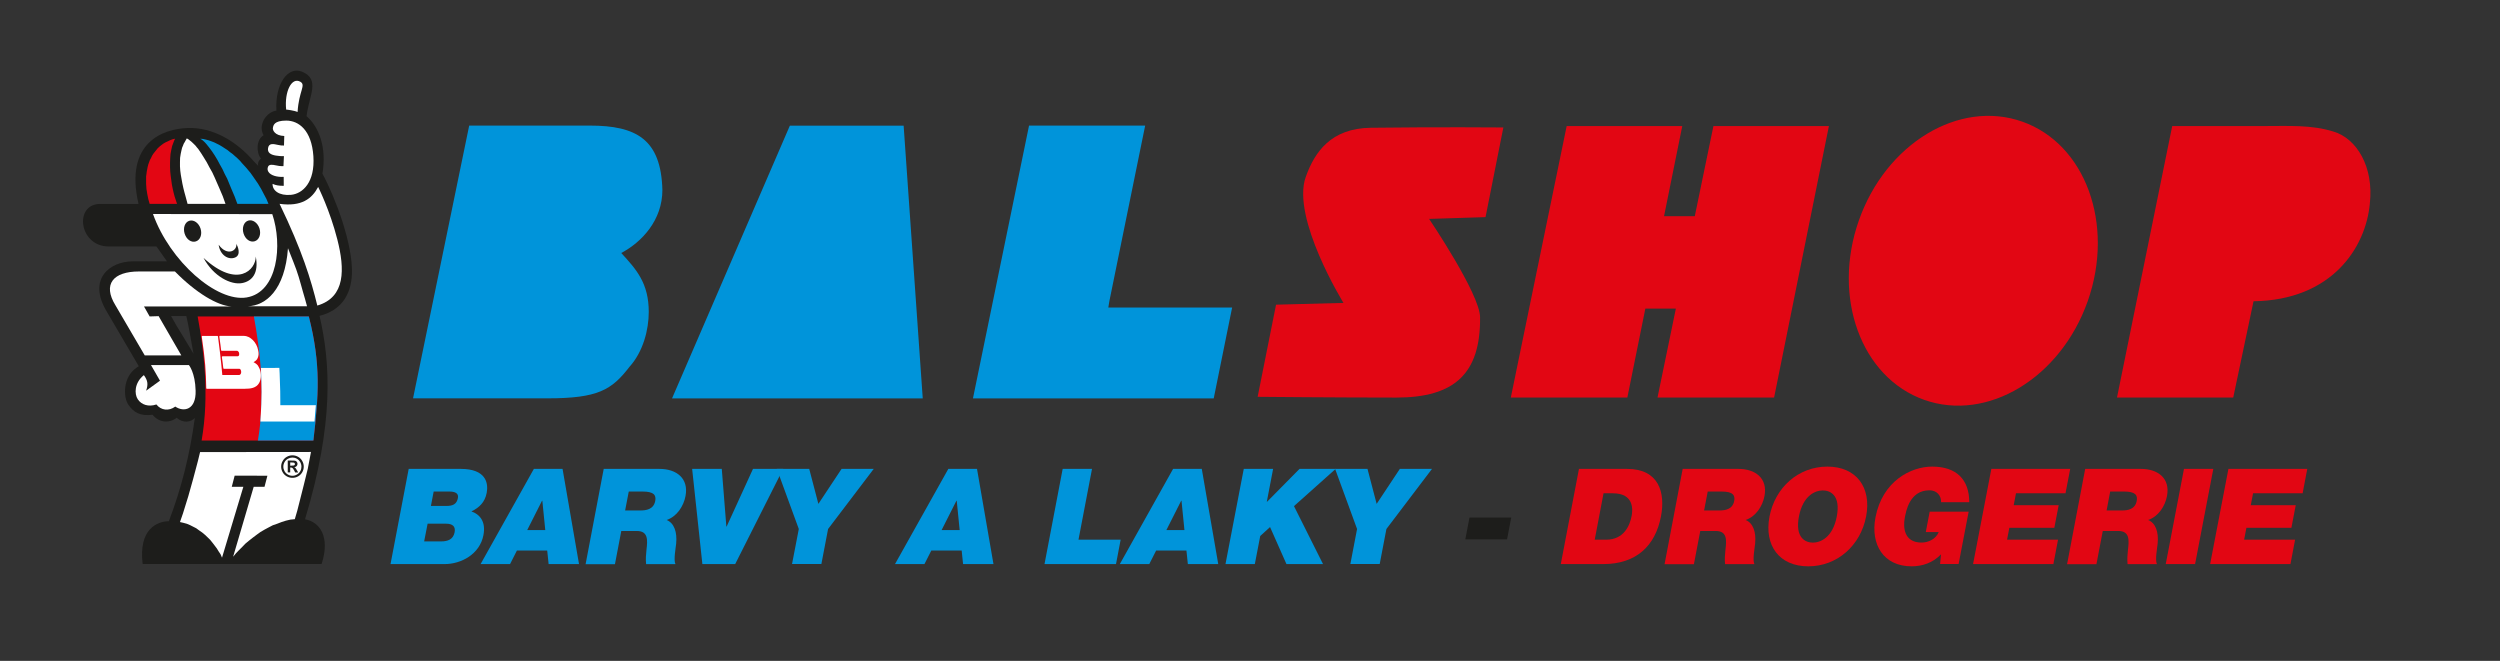<?xml version="1.0" encoding="utf-8"?>
<!-- Generator: Adobe Illustrator 27.0.0, SVG Export Plug-In . SVG Version: 6.00 Build 0)  -->
<svg version="1.1" id="Vrstva_1" xmlns="http://www.w3.org/2000/svg" xmlns:xlink="http://www.w3.org/1999/xlink" x="0px" y="0px"
	 viewBox="0 0 4252 1124" style="enable-background:new 0 0 4252 1124;" xml:space="preserve">
<rect x="0" y="0" width="4252" height="1124" fill="#333333" stroke="none"/>
<style type="text/css">
	.st0{fill-rule:evenodd;clip-rule:evenodd;fill:#0094DA;}
	.st1{fill:#E20613;}
	.st2{fill:#0094DA;}
	.st3{fill:#1D1D1B;}
	.st4{fill-rule:evenodd;clip-rule:evenodd;fill:#1D1D1B;}
	.st5{fill-rule:evenodd;clip-rule:evenodd;fill:#E30613;}
	.st6{fill-rule:evenodd;clip-rule:evenodd;fill:#0095DB;}
	.st7{fill-rule:evenodd;clip-rule:evenodd;fill:#FFFFFF;}
	.st8{fill:#FFFFFF;}
</style>
<g>
	<g>
		<path class="st0" d="M1143,677.6c139.8,0,286.6,0,426.4,0l-32.5-463.9h-193.5L1143,677.6z"/>
		<path class="st0" d="M1126.6,323.1c-2.3-86.2-44.3-109.5-123.6-109.5H798l-95.5,463.9h228.3c86.3,0,109.5-14.2,139.9-53.7
			c23.2-25.7,32.7-63,32.7-93.2c0-49-21-72.3-46.8-100.3C1091.6,411.8,1126.6,374.5,1126.6,323.1L1126.6,323.1L1126.6,323.1z"/>
		<polygon class="st0" points="1886.9,511.8 1947.7,213.6 1750.2,213.6 1654.8,677.6 2064.3,677.6 2095.6,523.1 1885,523.1 		"/>
		<path class="st1" d="M2331.5,217.3c-67.7,0.9-95.5,41-110.7,83.7c-24.8,69.9,64.2,214.2,64.2,214.2l-114.7,3L2139,674.9
			c0,0,136.7,1.3,235.9,1.3c99.1,0,143.4-41,142.4-136.7c-0.4-39.7-86.7-167.2-86.7-167.2l96-3l30.3-152.5
			C2556.9,216.7,2440.1,215.9,2331.5,217.3z"/>
		<path class="st1" d="M3439.5,206.9c-107.4-38-231.9,37.2-277.9,167.9c-46.1,130.7,3.8,267.3,111.2,305.3
			c107.4,38,231.9-37.2,278-167.9C3596.9,381.5,3547,244.8,3439.5,206.9z"/>
		<path class="st1" d="M3968.5,223.7c-37.4-11.6-74.5-9.3-118.6-9.3h-155.4l-93.9,461.7c132.3,0,63,0,197.7,0l34.5-163.7
			c133.6-2,190.9-91.5,197.8-165.9C4037.7,284,4008.3,235.3,3968.5,223.7z"/>
		<polygon class="st1" points="2882.5,367.7 2830.2,367.7 2861.2,214.4 2664.6,214.4 2569.6,676.1 2767.8,676.1 2798.4,524.9 
			2850.3,524.9 2819.1,676.1 3017.4,676.1 3110.6,214.4 2914.2,214.4 		"/>
	</g>
	<g>
		<path class="st2" d="M695.1,797.5h88.7c42.7,0,47.1,24,44,40.6c-3.1,16.3-12.7,25.2-26,31.7c13.6,4.8,25,16.6,20.4,40.4
			c-6.2,32.4-37.8,49.2-66.1,49.2h-91.9L695.1,797.5z M721.4,920.8h29.3c10.2,0,20.1-3,22.5-15.4c1.9-9.8-3.1-14.7-14.6-14.7h-31.3
			L721.4,920.8z M732.9,860.5h26.3c10.7,0,17.5-2.7,19.6-13.4c1.6-8.2-4.7-11.1-14.9-11.1h-26.3L732.9,860.5z"/>
		<path class="st2" d="M908,797.5h48.8l28,161.9h-51.7l-2.4-23.1h-51.5l-11.7,23.1h-50.1L908,797.5z M927.4,901.5l-5-49.9h-0.5
			l-25.2,49.9H927.4z"/>
		<path class="st2" d="M1026.8,797.5h95.1c28.1,0,49.9,15.7,44,46.3c-3.2,16.8-14.3,34.5-32,40.6c12.6,5.2,18.1,20.2,16.1,40.4
			c-0.8,7.7-4.6,27.7-1.2,34.7h-49.9c-0.9-8.2-0.2-16.6,0.7-24.9c1.8-15.4,3.3-31.5-16.4-31.5h-26.5l-10.8,56.5h-49.9L1026.8,797.5z
			 M1063.2,868.2h26.1c9.3,0,22.3-1.6,25.1-16.1c2-10.2-2.6-16.1-21.6-16.1h-23.4L1063.2,868.2z"/>
		<path class="st2" d="M1250.4,959.4h-55.8l-17.4-161.9h50.4l7.8,98.2h0.4l44.9-98.2h51.3L1250.4,959.4z"/>
		<path class="st2" d="M1358.6,899.7l-37.4-102.3h55.1l15.6,59.6l39.5-59.6h54.7l-77.7,102.3l-11.4,59.6h-49.9L1358.6,899.7z"/>
		<path class="st2" d="M1612.9,797.5h48.8l28,161.9h-51.7l-2.4-23.1H1584l-11.7,23.1h-50.1L1612.9,797.5z M1632.2,901.5l-5-49.9
			h-0.5l-25.2,49.9H1632.2z"/>
		<path class="st2" d="M1807.4,797.5h49.9l-23,120.4h71.7l-7.9,41.5h-121.6L1807.4,797.5z"/>
		<path class="st2" d="M1995.2,797.5h48.8l28,161.9h-51.7l-2.4-23.1h-51.5l-11.7,23.1h-50.1L1995.2,797.5z M2014.5,901.5l-5-49.9
			h-0.5l-25.2,49.9H2014.5z"/>
		<path class="st2" d="M2115.4,797.5h49.9l-10.7,55.8h0.5l55.1-55.8h61.5l-70.9,63.3l49.4,98.6h-62.2l-27.9-63l-16.7,15.2l-9.2,47.8
			h-49.9L2115.4,797.5z"/>
		<path class="st2" d="M2308.1,899.7l-37.4-102.3h55.1l15.6,59.6l39.5-59.6h54.7L2358,899.7l-11.4,59.6h-49.9L2308.1,899.7z"/>
		<path class="st3" d="M2499.3,880.2h71l-7.1,37.2h-71L2499.3,880.2z"/>
		<path class="st1" d="M2685.5,797.5h81.9c53.8,0,65.4,39.9,57.6,80.7c-9.5,49.9-41.8,81.2-98.3,81.2h-72.1L2685.5,797.5z
			 M2712.3,917.9h19.5c30.9,0,40.4-25.2,43.3-40.4c2-10.2,4.4-38.5-31.9-38.5h-15.9L2712.3,917.9z"/>
		<path class="st1" d="M2861.9,797.5h95.1c28.1,0,49.9,15.7,44,46.3c-3.2,16.8-14.3,34.5-32,40.6c12.6,5.2,18.1,20.2,16.1,40.4
			c-0.8,7.7-4.6,27.7-1.2,34.7h-49.9c-0.9-8.2-0.2-16.6,0.7-24.9c1.8-15.4,3.3-31.5-16.4-31.5h-26.5l-10.8,56.5h-49.9L2861.9,797.5z
			 M2898.3,868.2h26.1c9.3,0,22.3-1.6,25.1-16.1c2-10.2-2.6-16.1-21.6-16.1h-23.4L2898.3,868.2z"/>
		<path class="st1" d="M3108,793.6c49.2,0,75.4,35.4,65.9,84.8c-9.5,49.4-49.1,84.8-98.4,84.8c-49.2,0-75.4-35.4-65.9-84.8
			C3019.1,829,3058.8,793.6,3108,793.6z M3083.3,922.9c12.7,0,33.8-8.4,40.7-44.4c6.9-36.1-11-44.4-23.7-44.4s-33.8,8.4-40.7,44.4
			C3052.7,914.5,3070.6,922.9,3083.3,922.9z"/>
		<path class="st1" d="M3301.3,942.8c-13.9,14.5-32,20.4-50,20.4c-47.9,0-70.3-37.2-61.5-83.2c11.8-61.7,60.1-86.4,96.4-86.4
			c41.5,0,63.1,22.2,63.1,60.5h-47.9c0.4-11.8-7.9-20.2-19.7-20.2c-34.3,0-40,36.1-42.1,47.2c-2.9,15.2-1.6,41.7,28.5,41.7
			c11.6,0,24.5-5.9,29.3-17.9h-22l6.6-34.7h66.3l-17.1,89.1h-31.5L3301.3,942.8z"/>
		<path class="st1" d="M3386.9,797.5H3521L3513,839h-84.2l-3.9,20.2h76.5l-7.4,38.5h-76.5l-3.9,20.2h86.7l-7.9,41.5h-136.6
			L3386.9,797.5z"/>
		<path class="st1" d="M3546.5,797.5h95.1c28.1,0,49.9,15.7,44,46.3c-3.2,16.8-14.3,34.5-32,40.6c12.6,5.2,18.1,20.2,16.1,40.4
			c-0.8,7.7-4.6,27.7-1.2,34.7h-49.9c-0.9-8.2-0.2-16.6,0.7-24.9c1.8-15.4,3.3-31.5-16.4-31.5h-26.5l-10.8,56.5h-49.9L3546.5,797.5z
			 M3582.9,868.2h26.1c9.3,0,22.3-1.6,25.1-16.1c2-10.2-2.6-16.1-21.6-16.1H3589L3582.9,868.2z"/>
		<path class="st1" d="M3714.5,797.5h49.9l-31,161.9h-49.9L3714.5,797.5z"/>
		<path class="st1" d="M3790.1,797.5h134.1l-7.9,41.5H3832l-3.9,20.2h76.5l-7.4,38.5h-76.5l-3.9,20.2h86.7l-7.9,41.5h-136.6
			L3790.1,797.5z"/>
	</g>
</g>
<g>
	<path class="st4" d="M331.4,710.9c-6.5,7.1-20.1,9.5-30.8-0.3c-12.9,9.6-30,8.6-41.1-5.2c-22,2.9-32.8-4.8-41.3-17.2
		c-8.5-12.4-9.8-46.2,13.7-62.6l4.1-2.8l-54.2-92.5c-33.8-55.8,5.2-85.8,43.9-85.8h39.8H284l-17.9-25.3H185
		c-51,0-59.6-72.4-14.5-72.4h65.1c-24.4-104.9,42.1-127.8,83.9-129.1c41.9-1.3,81.9,21.5,112.7,57.2l7,7.2c-2-7.6,4.7-12.4,4.7-12.4
		l0,0c-8.4-10.1-8.3-32.2,4.4-39.7c-10.1-17.5,4.8-39.7,21.8-41.9c-2.5-46.3,20.1-76.1,43.9-66.1c31.2,13.1,11.5,41,7.4,75.6
		c20.8,17.8,34.6,52.9,27,97.8c22.5,41.5,52,120.9,50.2,170.1c-1.4,36.7-18.9,62.5-55.1,71.7c18.7,80.5,24.6,182.6-24.7,346
		c25,4.3,43.3,29.8,28.2,76H242.6c-7.2-59.4,24.6-72.5,44.6-72.7C308.5,830.4,322.6,774.7,331.4,710.9z M329.1,601.6L307.6,566
		l-8.3-13.7l-8.3-14.7h25.9l2.1,9.5l2.9,14.7L329.1,601.6z"/>
	<path class="st5" d="M533,749.3L533,749.3H342.9c13.6-77.9,3.7-153.8-6.7-211.1h189.1C546.2,620.6,541.8,673.1,533,749.3z"/>
	<path class="st6" d="M533,749.3c8.8-76.1,13.2-128.7-7.8-211.1h-93.4c10.4,57.4,20.1,133.3,6.8,211.1H533z"/>
	<path class="st7" d="M489.8,422.2l4.7,11.9l4.7,11.9l4.7,12.4l4.1,12.4l3.6,12.4l3.6,12.9l3.6,12.4l3.4,12.4H476h-54.7
		C452,520,484.6,493.4,489.8,422.2z"/>
	<path class="st7" d="M442.9,717h92l2.3-27.8h-60.4l-0.2-24l-1-30.1l-0.5-9.4l-31.3,0.1C445.1,660.9,445.9,669.3,442.9,717z"/>
	<path class="st7" d="M463.1,364.2L260.2,364c28.8,80.6,108.5,150.3,159.3,141.9C472.5,497,480.9,416.8,463.1,364.2z"/>
	<polygon class="st5" points="301.1,346.7 254.5,346.7 252.2,338.5 250.4,329.7 249.8,325.6 249.1,321.4 248.8,316.8 248.5,312.7 
		248.5,308.6 248.5,303.9 248.5,300.1 249.1,295.9 249.6,291.8 250.4,287.7 251.2,283.6 252.2,279.7 253.7,275.6 255,272 
		256.8,268.9 258.6,265 260.5,261.9 263.3,258.3 265.6,255.5 268,252.4 271.1,249.5 274.5,246.7 277.6,244.4 281.2,242.3 
		285.1,240.5 289.2,238.5 293.4,236.9 297.8,235.9 296.5,238.5 295.2,241.8 294.1,244.9 292.8,248.2 291.3,255 290,261.9 
		289.5,269.1 289.2,276.6 289.2,283.8 289.5,291.3 290.3,299 291.3,306.2 292.3,313.7 293.6,320.4 295.2,327.4 297,334.3 	"/>
	<polygon class="st7" points="383.5,346.7 319,346.7 315.4,333.3 313.6,326.8 311.8,319.6 310.2,312.2 308.9,305 307.6,297.7 
		306.6,290.3 306.1,283 306.1,275.6 306.3,268.4 307.4,261.4 308.7,255.4 309.7,251.3 311.2,247.8 312.5,244.4 314.1,241.8 
		315.9,238.5 317.7,235.4 320,236.6 322.4,238.5 325,240.5 327.3,242.6 329.9,245.1 332.5,247.7 334.8,250.6 337.4,253.7 
		342.1,260.6 347,268.4 351.7,276.1 356.3,284.8 361,293.1 365.1,301.9 368.8,310.4 372.4,318.6 378.9,333.8 	"/>
	<polygon class="st6" points="456.6,346.7 403.7,346.7 399.1,334.3 393.1,320.2 386.4,303.9 382.2,295.9 378.4,287.7 373.9,279.7 
		369.8,272 365.1,264.2 360.5,257.3 355.5,250.6 350.9,244.9 348.6,242.3 345.7,239.5 343.4,237.7 340.6,235.9 345.7,236.4 
		350.4,237.5 355,238.7 360,240.5 364.6,242.3 368.8,244.4 373.4,246.7 378.1,249.5 382.5,252.4 386.6,255 391.3,258.8 395.5,261.9 
		399.6,265.5 403.7,269.1 407.9,273.2 411.5,277.4 419,285.6 426.3,294.4 432.8,303.7 438.7,312.2 444.2,321.4 448.8,330.2 
		453.2,338.5 	"/>
	<path class="st7" d="M393.6,521.2H244.9l9.6,17l15.3-0.5l38.6,66.8h-62.2l-49.9-85.3c-22-35.8-3.8-57.5,40.2-57.5h61
		C333.5,498.4,370.3,520.1,393.6,521.2z"/>
	<path class="st7" d="M321.3,620.9h-64.5l15.3,26.6l-23.6,17c4-11.4,2.5-17.7-3.8-26.5c-16.2,12.9-16.5,32-10.3,41.2
		c6.2,9.2,18.1,13.3,31.6,8.7c7.7,10,21.1,11.8,32.1,3.6c14.4,9.8,35.6,5.9,34.6-27.1C332,633.7,321.3,620.9,321.3,620.9z"/>
	<polygon class="st7" points="528.9,768.7 523.5,797.2 516.5,825.6 505.6,868.6 501.4,883 493.7,883.8 486.1,885.6 478.9,887.9 
		471.4,890.8 464.1,893.3 456.6,897.2 449.9,900.8 442.9,904.9 436.4,909.6 429.9,914.5 423.4,919.6 417.5,924.5 412,930.2 
		406.6,935.6 401.4,941 396.5,946.9 431.5,827.9 449.9,827.9 454.8,809.1 399.1,809 394.2,827.9 413.9,827.9 377.6,948.5 
		375.2,942.8 371.9,937.9 368.8,932.8 365.1,927.9 361.5,923.2 357.4,918.1 353.2,914 348.6,909.6 343.9,905.7 338.7,902.1 
		333.8,898.5 328.3,895.7 323.2,893.1 317.7,890.8 311.8,889.2 306.1,887.9 311.2,873.2 320.3,843.8 328.6,814.2 336.6,784.1 
		340.3,768.9 	"/>
	<path class="st8" d="M416.7,661.2c9.1,0,19.1-1,24.1-9.9c4.2-7.6,3.8-19.7-0.8-27.1c-1.5-4-5.5-6.5-8.8-8.2c3-1.8,6.1-3.8,7.3-7.6
		c1.5-3.5,1.7-8.2,0.5-12.8c-2.4-13.4-13.4-24.4-24.5-24.4h-40.7l-0.8,1c0.8,5,1.5,10.2,2.1,15.3c0.3,2.8,0.7,5.6,1,8.4l0.8,0.7
		h26.4c1.4,0.4,3,1.9,3.4,3.9c0.4,2,0.1,3.7-0.7,4.6c-0.5,0.6-1.2,0.9-2.1,0.9h-25.8l-0.8,1c1,6.1,1.5,11.3,2.4,18.4l0.2,1.2
		l0.8,0.7l26.7,0c2.2,0.5,2.8,3.7,2.8,5.6c0,2-1,4.9-3.8,4.9h-28.3c-1.9-22.5-6.4-59.3-7.4-65.8l-0.8-0.7h-26l-0.8,0.9
		c5.9,39,7.2,60.3,7.7,88.3l0.8,0.8H416.7z"/>
	<path class="st3" d="M497.4,774.4c3.3,0,6.4,0.8,9.5,2.5c3,1.6,5.4,4,7.1,7.1c1.8,3.1,2.6,6.3,2.6,9.6c0,3.3-0.8,6.5-2.5,9.5
		c-1.7,3-4.1,5.4-7.1,7.1c-3,1.7-6.2,2.5-9.6,2.5c-3.4,0-6.6-0.8-9.6-2.5c-3-1.7-5.4-4-7.1-7.1c-1.7-3-2.5-6.2-2.5-9.5
		c0-3.4,0.8-6.6,2.6-9.6c1.7-3.1,4.1-5.4,7.1-7.1C490.9,775.2,494.1,774.4,497.4,774.4 M497.4,778.2c-2.6,0-5.2,0.7-7.6,2
		c-2.5,1.3-4.4,3.2-5.8,5.7c-1.4,2.5-2.1,5.1-2.1,7.8c0,2.7,0.7,5.2,2,7.7c1.4,2.4,3.3,4.3,5.7,5.7c2.4,1.4,5,2.1,7.7,2.1
		c2.7,0,5.3-0.7,7.7-2.1c2.4-1.3,4.3-3.3,5.7-5.7c1.4-2.4,2-5,2-7.7c0-2.7-0.7-5.3-2.1-7.8c-1.4-2.4-3.3-4.4-5.7-5.7
		C502.6,778.8,500,778.2,497.4,778.2 M489.4,803.6v-20.3h4.2c3.8,0,6,0,6.5,0.1c1.4,0.1,2.5,0.4,3.2,0.8c0.8,0.4,1.4,1.1,1.9,1.9
		c0.5,0.9,0.8,1.8,0.8,2.9c0,1.5-0.5,2.7-1.4,3.7c-1,1.1-2.3,1.7-4.1,1.9c0.6,0.2,1.1,0.5,1.4,0.8c0.3,0.3,0.8,0.8,1.4,1.6
		c0.2,0.2,0.6,1,1.5,2.5l2.4,4.1h-5.1l-1.7-3.3c-1.2-2.2-2.1-3.6-2.9-4.2c-0.7-0.6-1.7-0.9-2.8-0.9h-1.1v8.3H489.4z M493.6,792h1.7
		c2.4,0,3.9-0.1,4.4-0.3c0.6-0.2,1-0.5,1.4-0.9c0.3-0.4,0.5-1,0.5-1.6c0-0.5-0.2-1-0.5-1.5c-0.4-0.4-0.8-0.8-1.4-0.9
		c-0.6-0.2-2.1-0.3-4.4-0.3h-1.7V792z"/>
	<path class="st3" d="M314,397.3c-3-9.7,0.5-19.5,8-21.8c7.5-2.3,16,3.6,19.1,13.3c3.2,10.2-0.7,19.5-8,21.8
		C325.5,413,317.2,407.5,314,397.3z"/>
	<path class="st3" d="M414.2,397c-3-9.7,0.5-19.5,8-21.8c7.5-2.3,16,3.6,19.1,13.3c3.2,10.2-0.7,19.5-8,21.8
		C425.6,412.7,417.4,407.2,414.2,397z"/>
	<path class="st3" d="M371.9,416.3c2.3,17.6,16.6,26.5,28.1,21.6c10.3-4.4,4.7-18.4,1.9-23.4C404,426.1,386.9,436.8,371.9,416.3z"/>
	<path class="st3" d="M346.2,438.7c16.8,31.5,46.9,46.5,65.9,42.7c16.3-3.2,28.5-16.5,22.9-45.1
		C435.3,458.4,404.4,491.9,346.2,438.7z"/>
	<path class="st7" d="M463.6,312.7c-0.5,11.2,11,20.5,31.2,18.7c20.2-1.9,41.2-21.5,38.2-65.8c-3-44.3-25.1-60.5-46.1-60.5
		c-21.1,0-22.1,8.3-22.8,12.8c-0.5,3.2,3,12.8,19.4,13.4l-0.5,16.2c-3.1,0.2-6.1-0.1-10-1c-7.5-1.6-15.6-3.8-17.1,5.4
		c-1.4,8,5,11.4,13.3,12.7c4.3,0.7,9.5,1.2,13.7,0.9l-0.8,17c-5.9,0.2-9.1-0.4-13.1-1.3c-6.2-1.4-11.2-1.7-13,2.1
		c-2.8,6.1,0.7,12.8,11.1,15.9c4,1.2,9.6,2,15.4,1.6l0.1,15.2C475.2,316.2,468.8,315.2,463.6,312.7z"/>
	<path class="st7" d="M506.1,190.5c-5.2-2.5-18.4-4.2-19.4-4.1c-3.2-30.8,9.5-56.2,24.4-47.2C520.6,145.1,508.4,154.4,506.1,190.5z"
		/>
	<path class="st7" d="M475.5,346.7c38.6,79.9,53.4,129.1,64.2,173c48.2-14.2,46.8-62.2,34.1-112.2c-12.7-50-32.7-89.6-32.7-89.6
		C530.7,337.9,512.9,351.8,475.5,346.7z"/>
</g>
</svg>
